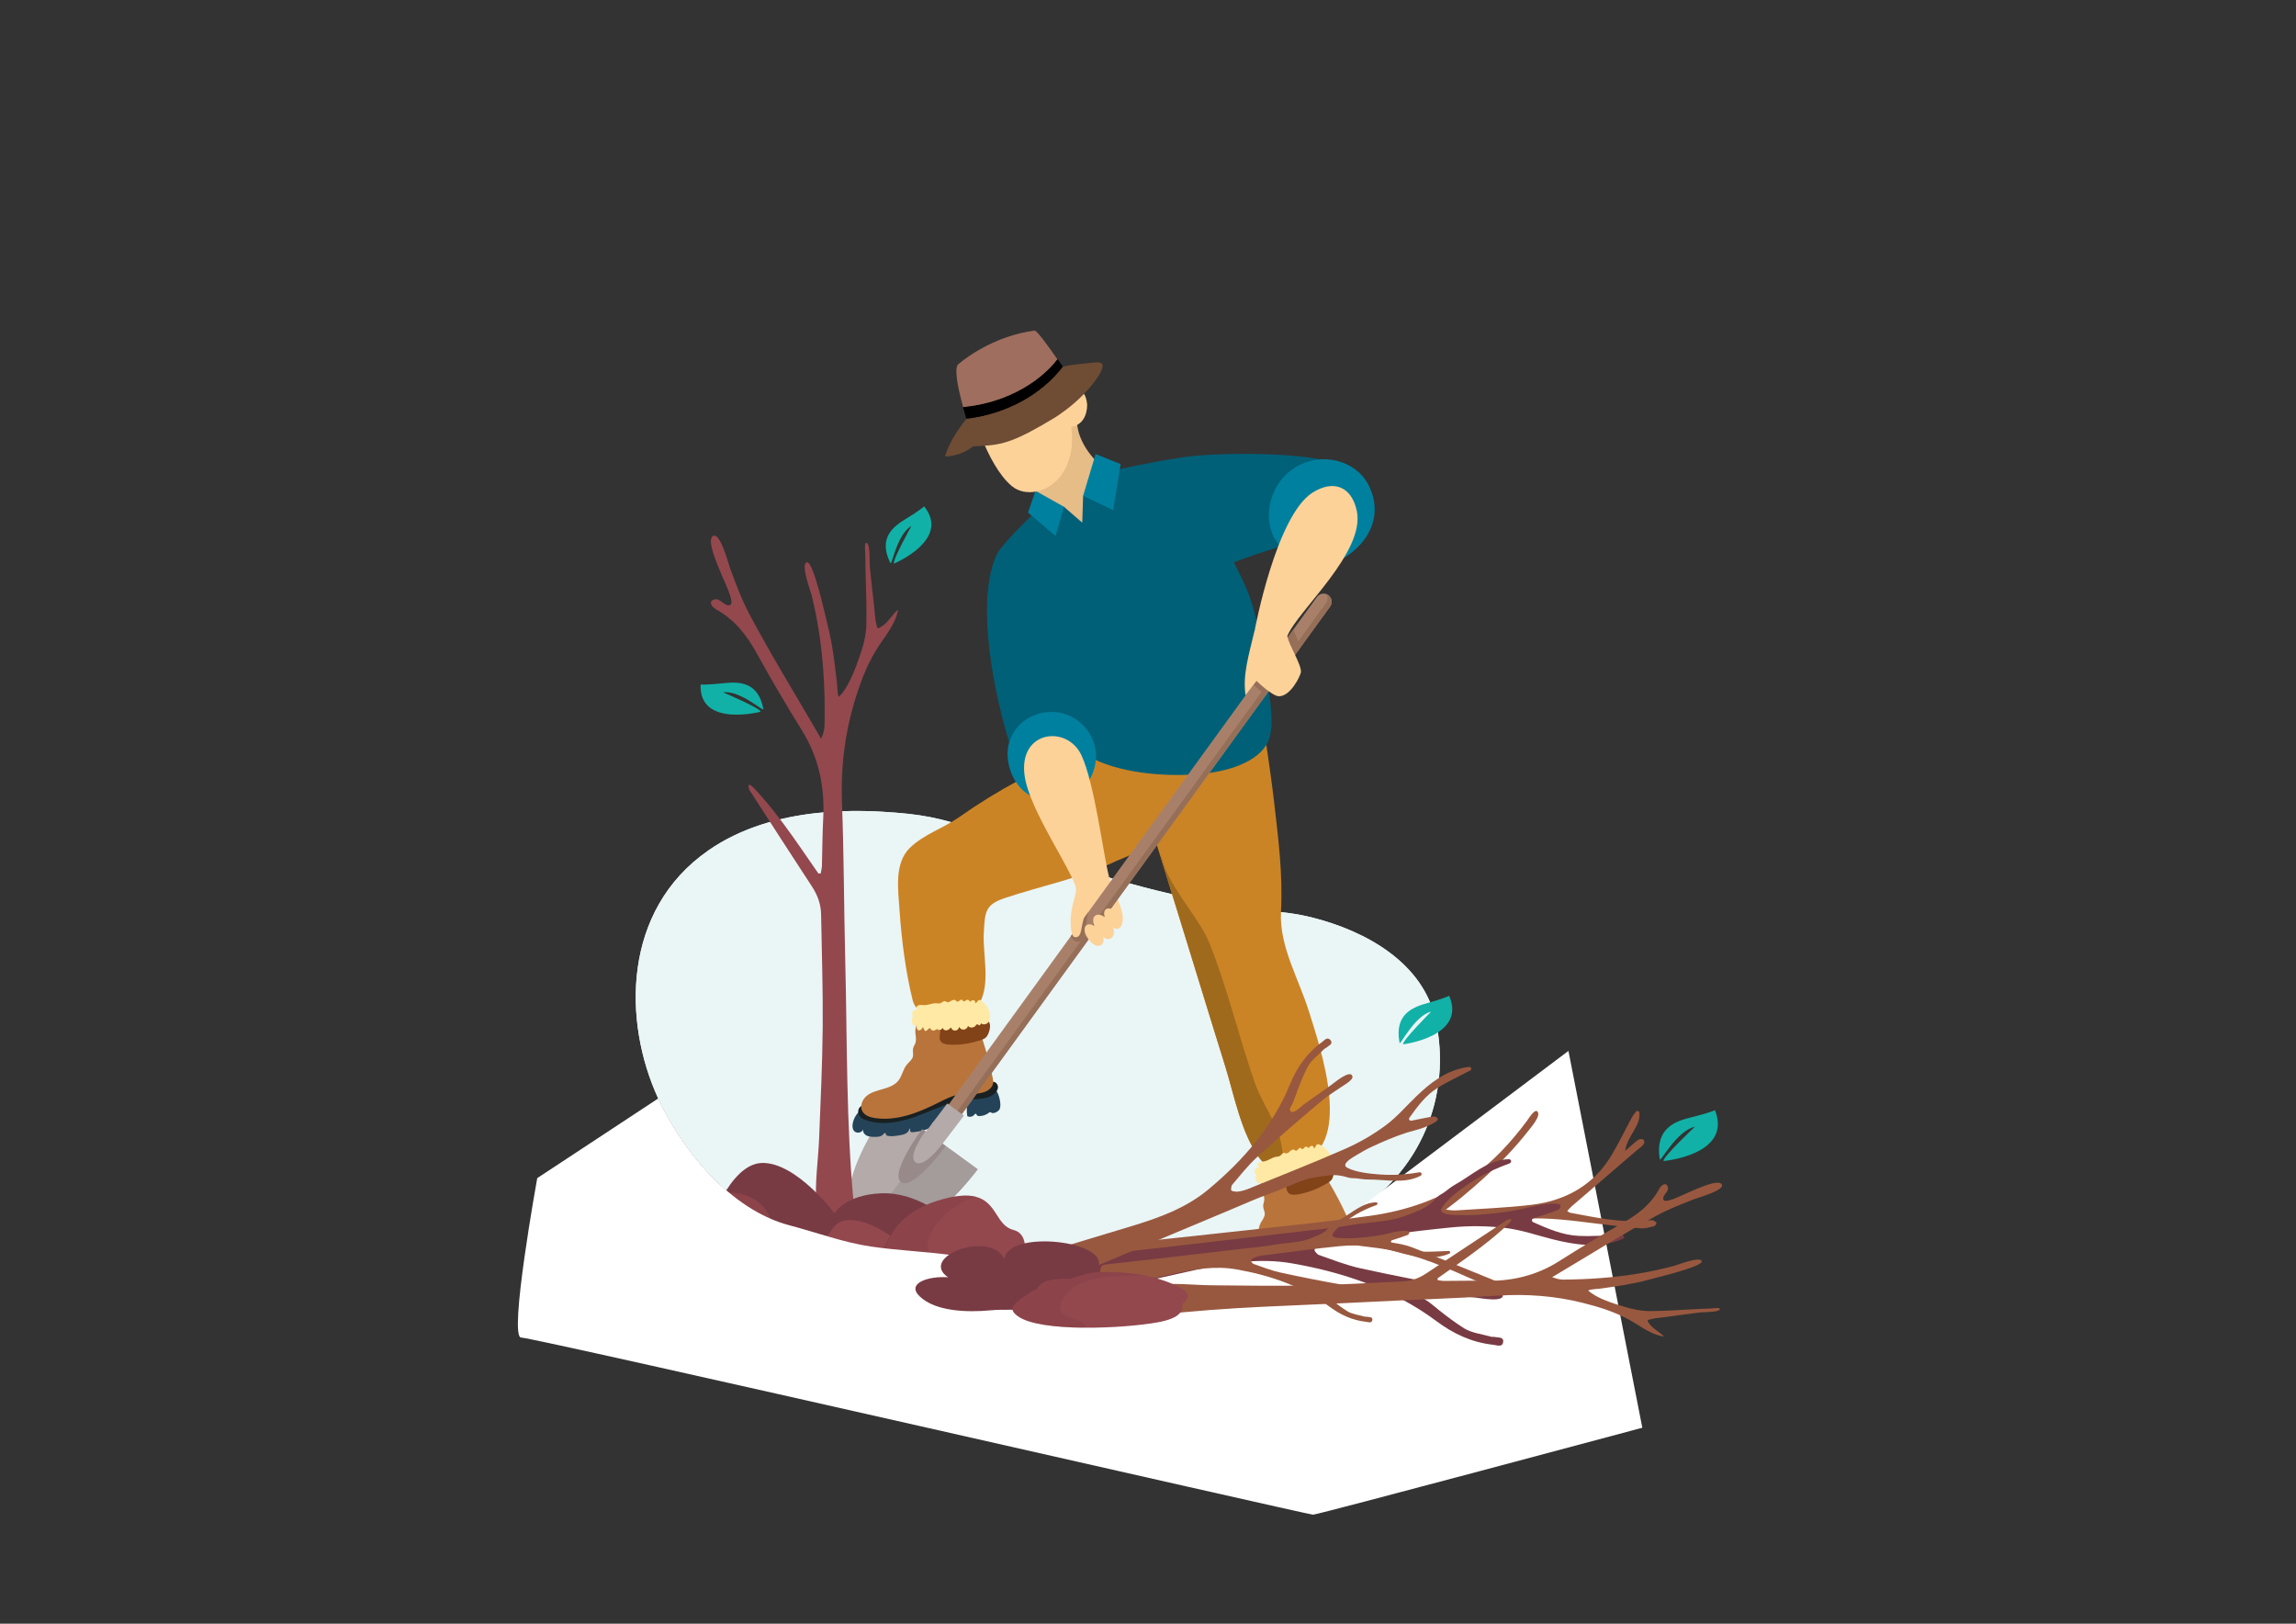 <svg xmlns="http://www.w3.org/2000/svg" id="Layer_1" viewBox="0 0 841.89 595.28"><rect x="0" y="0" width="841.89" height="595.28" fill="#333333" stroke="none"/><defs><style>.cls-1{opacity:.5;}.cls-1,.cls-2,.cls-3{fill:#783b43;}.cls-4{fill:#fff;}.cls-5{fill:#9f6e5f;}.cls-6{fill:#834318;}.cls-7{fill:#eaf5f6;}.cls-8{fill:#98583f;}.cls-9{fill:#b3aaa9;}.cls-10{fill:#966f59;}.cls-11{fill:#192021;}.cls-12{fill:#a49b9b;}.cls-13{fill:#a06a1d;}.cls-3{opacity:.25;}.cls-14{fill:#e6bc87;}.cls-15{fill:#93484e;}.cls-16{fill:#fcd299;}.cls-17{fill:#a8806a;}.cls-18{fill:#b9743b;}.cls-19{fill:#6f4c34;}.cls-20{fill:#978a89;}.cls-21{fill:#00809f;}.cls-22{fill:#244358;}.cls-23{fill:#006078;}.cls-24{fill:#cb8425;}.cls-25{fill:#ffe9a4;}.cls-26{fill:#11b1a7;}</style></defs><path class="cls-7" d="M259.63,311.85c24.83-17.29,57.84-14.76,69.06-13.9,25.22,1.93,32.18,9.28,73.62,22.43,14.6,4.63,29.53,8.08,44.52,11.18,11.5,2.38,22.74,1.92,34.14,4.77,19.96,4.99,40.87,16.67,45.45,37.62,6.07,27.78-5.71,56.18-30.53,70.89-11.77,6.97-27.54,11.28-41.12,13.51-19.71,3.23-39.98,4.02-60.03,3.86-15.47-.12-30.69-.08-46.04-2.11-9.77-1.29-19.74-1.68-29.41-3.11-10.07-1.49-20.01-5.2-29.84-7.78-21.6-5.69-39.36-27.56-48.1-46.49-13.09-28.37-13.05-69.04,18.29-90.86Z"></path><path class="cls-7" d="M259.63,311.85c24.83-17.29,57.84-14.76,69.06-13.9,25.22,1.93,32.18,9.28,73.62,22.43,14.6,4.63,29.53,8.08,44.52,11.18,11.5,2.38,22.74,1.92,34.14,4.77,19.96,4.99,40.87,16.67,45.45,37.62,6.07,27.78-5.71,56.18-30.53,70.89-11.77,6.97-27.54,11.28-41.12,13.51-19.71,3.23-39.98,4.02-60.03,3.86-15.47-.12-30.69-.08-46.04-2.11-9.77-1.29-19.74-1.68-29.41-3.11-10.07-1.49-20.01-5.2-29.84-7.78-21.6-5.69-39.36-27.56-48.1-46.49-13.09-28.37-13.05-69.04,18.29-90.86Z"></path><path class="cls-24" d="M479.97,370.87c-3.65-11.88-10.96-23.9-10.26-36.72,.72-13.32-.93-26.32-2.49-39.8-1.53-13.19-3.9-27.83-3.9-27.83-.35-2.66-.9-5.66-1.53-8.51l-.26,.09-.12-.55-70.61,9.2,.46,6.44s-1.38,4.14-17.67,12.88c-7.61,4.08-14.9,8.58-21.96,13.55-5.66,3.99-13.04,6.31-18.08,11.3-5.72,5.65-4.2,15.49-3.71,22.78,.72,10.68,2.26,22.78,4.83,33.07,2.24,8.94,20.92,7.47,24.57,.86,3.99-7.21,1.09-17.64,1.49-25.46,.41-7.88,.48-10.5,7.67-12.91,13.91-4.67,27.44-7.16,40.72-13.51,1.87-.9,11.17-4.35,14.77-6.93,.65,2.09,10.49,33.72,16.11,52.1,3.06,10.01,6.17,20.01,9.28,30.01,3.36,10.83,5.79,24.35,12.57,33.68,3.32,4.57,8.1,3.39,13.62,1.99,21.59-5.45,8.71-42.12,4.52-55.73Z"></path><path class="cls-13" d="M460.17,397.11c-5.88-16.88-9.93-34.23-16.46-50.79-4.42-11.22-16.94-22.57-18.13-34.35l.36,3.48c3.32,10.7,9.85,31.76,14.04,45.46,3.06,10.01,6.17,20.01,9.28,30.01,3.36,10.83,5.79,24.35,12.57,33.68,2.07,2.85,4.71,3.46,7.75,3.18,1.2-1.82,.97-4.61,.2-8.57-1.47-7.56-7.01-14.65-9.61-22.11Z"></path><g><path class="cls-22" d="M496.53,458.94s0,0,.01,0c1.18-.16,1.98-.91,2.45-1.88,.05-.3,.06-.61,.05-.92-.07-1.59-1.37-4.18-2.46-5.32-.5-.52-.5,.06-1.23,0-.84-.06-1.6,.44-2.34,.85-1.28,.72-2.66,1.23-4.06,1.69-5.01,1.63-10.32,2.52-14.92,5.09-5.09,2.84-9.18,7.67-14.84,9.08-2.12,.53-4.33,.54-6.52,.54l-3.35,.46c-1.18,1.47-1.81,3.37-1.74,5.25,.03,.99,.31,2.07,1.13,2.64,1.11,.78,2.93,0,3.13-1.35-.08,.89,.69,1.68,1.54,1.93,.85,.25,1.77,.1,2.65-.05,1.29-.22,2.75-.57,3.35-1.73,.09-.18,.17-.39,.34-.5,.36-.24,.9,.29,.67,.65,1.65,.21,3.28-.43,4.83-1.06,.74-.3,1.5-.61,2.11-1.13,.61-.52,1.06-1.3,.98-2.1,.4-.09,.29,.66,.55,.98,.2,.25,.58,.18,.88,.08,1.48-.48,2.92-1.1,4.29-1.85,.82-.45,1.68-1.04,1.88-1.96,.13-.61,.13-1.49,.67-1.63,.16,.05,.33,.1,.47,.19,.09,.31,.13,.64,.36,.86,.31,.29,.8,.24,1.21,.15,1.67-.38,3.28-1.14,4.5-2.33,.09-.09,.18-.19,.22-.31,.07-.22-.04-.45-.15-.65-.39-.69-.85-1.37-.95-2.16-.03-.27-.02-.55-.02-.83,.15-.34,.32-.66,.53-.96,.96-1.35,2.76-2.04,4.38-1.68,.16,1.03,.44,2.05,.83,3.02,.9,.26,1.96-.2,2.37-1.05,.11-.22,.23-.5,.48-.5,.26,0,.38,.31,.58,.47,.24,.19,.59,.15,.89,.08,1.2-.28,2.31-.96,3.11-1.91,.11-.13,.23-.28,.4-.34,.25-.09,.5,.05,.75,.15Z"></path><path class="cls-11" d="M449.94,470.97c.79,.45,1.71,.6,2.61,.68,4.79,.4,9.57-1.18,13.81-3.45,4.24-2.28,8.07-5.24,12.08-7.91,2.35-1.56,4.8-3.04,7.48-3.94,3.42-1.15,7.44-1.51,9.76-4.28,.66-.79,1.15-1.83,.95-2.84-.2-1.01-1.3-1.86-2.26-1.51-.45,.16-.78,.53-1.11,.88-1.59,1.65-3.52,2.98-5.64,3.85-2.65,1.09-5.52,1.48-8.26,2.33-3.06,.95-5.94,2.48-8.44,4.5-2.72,2.2-5.06,4.99-8.25,6.41-3.43,1.53-7.04,1.09-10.65,.74-1.13-.11-2.49-.2-3.17,.89-.83,1.32-.17,2.92,1.1,3.64Z"></path><path class="cls-18" d="M462.48,435.16c.19,1.69,1.3,3.27,1.08,4.96-.09,.67-.39,1.32-.39,2-.01,1,.6,1.93,.59,2.93-.01,1.26-.98,2.27-1.54,3.39-1,1.98-.77,4.4-1.74,6.39-.95,1.95-2.88,3.19-4.78,4.23-1.9,1.03-3.92,2.01-5.28,3.7-1.36,1.69-1.82,4.34-.38,5.96,1.19,1.34,3.19,1.53,4.97,1.41,8.04-.53,15.13-5.35,21.37-10.45,2.28-1.86,4.57-3.82,7.31-4.87,3.01-1.15,6.52-1.18,9.06-3.17,1.08-.84,1.94-2.12,1.84-3.49-.05-.68-.33-1.32-.61-1.94-2.02-4.46-4.29-8.81-6.8-13.02,1.14-1.04,1.74-2.65,1.55-4.19-.19-1.54-1.17-2.95-2.53-3.68-.48-.26-1.02-.43-1.57-.38-1.16,.11-1.96,1.17-2.82,1.96-3.88,3.57-10.41,2.25-14.66,5.37-.32,.23-.64,.5-1.02,.59-.38,.1-.86-.04-1.01-.41-.08-.19-.05-.41,0-.61,.11-.5,.83-1.44,.06-1.49-.47-.03-1.31,.92-1.58,1.24-.82,.98-1.27,2.28-1.12,3.56Z"></path><path class="cls-6" d="M470.6,432.44c.72,.45,.94,1.42,1.02,2.28,.08,.86,.12,1.8,.66,2.47,.75,.92,2.1,.91,3.24,.75,4-.58,7.79-2.15,11.26-4.22,.55-.33,1.1-.68,1.49-1.2,.48-.65,.65-1.48,.74-2.3,.15-1.33,.06-2.89-.95-3.76-.77-.66-1.85-.72-2.83-.66-1.43,.09-2.84,.4-4.23,.76-2.77,.73-5.56,1.78-7.54,3.88-.05,.05-.1,.12-.09,.19s.12,.12,.15,.06l-2.91,1.75Z"></path><path class="cls-25" d="M461.21,426.75c-.24,.43,.03,1.12,.52,1.09-.61,.23-1.28,.5-1.6,1.07-.33,.57-.04,1.51,.61,1.53-.51,.9-.42,2.12,.23,2.94,.24,.31,.59,.57,.98,.58,.39,.02,.8-.3,.78-.69-.1,.46-.04,.94,.17,1.36,.11,.23,.28,.45,.52,.55,.36,.15,.78-.03,1.04-.32,.26-.29,.38-.67,.5-1.05,.52,.16,.62,1,1.15,1.08,.72,.11,.84-1.24,1.55-1.38,.31,.62,1.19,.84,1.76,.45,.33-.23,.6-.66,1.01-.63,.16,0,.31,.09,.47,.12,.6,.11,1.05-.53,1.32-1.08,.13,.63,.98,.87,1.56,.61,.58-.26,.96-.83,1.3-1.37,.32,.64,1.12,.99,1.8,.79,.68-.2,1.16-.93,1.07-1.64,.44,.57,1.25,.82,1.93,.59s1.17-.92,1.17-1.64c.85,.68,2.3,.3,2.71-.71,.09-.22,.16-.48,.37-.58,.35-.16,.77,.28,1.11,.12,.1-.27,.2-.53,.29-.8,.94,.51,2.18-.15,2.59-1.13,.41-.98,.18-2.13-.27-3.1-.77-1.68-2.16-3.07-3.83-3.82-.37-.17-.84-.3-1.17-.06-.5,.37-.54,1.45-1.14,1.31,.2-.44-.36-.93-.83-.85-.48,.08-.81,.5-1.06,.92-.13-.54-.86-.81-1.31-.49-.4,.29-.73,.96-1.16,.72-.16-.09-.23-.27-.39-.37-.64-.41-1.1,1.16-1.84,.99-.2-.04-.34-.21-.52-.31-.53-.28-1.15,.13-1.58,.53-.43,.41-.95,.88-1.54,.75-.19-.04-.36-.15-.55-.17-.63-.07-.99,.7-1.51,1.06-.47,.32-1.09,.3-1.65,.41-1.35,.27-2.47,1.19-3.79,1.56-.84,.23-2.28,.17-2.76,1.04Z"></path></g><path class="cls-9" d="M326.22,405.16l32.28,23.51s-25.75,34.87-42.08,22.97c-16.33-11.9,9.8-46.48,9.8-46.48Z"></path><g><path class="cls-22" d="M363.7,408.05s0,0,.01,0c1.19,.1,2.13-.46,2.8-1.3,.11-.28,.19-.58,.24-.88,.28-1.56-.43-4.38-1.25-5.73-.38-.62-.5-.05-1.2-.26-.81-.24-1.66,.07-2.47,.31-1.41,.42-2.87,.62-4.33,.76-5.24,.5-10.62,.2-15.67,1.71-5.59,1.66-10.63,5.48-16.46,5.62-2.18,.05-4.34-.42-6.48-.89l-3.37-.28c-1.47,1.18-2.49,2.89-2.84,4.74-.18,.98-.14,2.09,.52,2.82,.92,1,2.86,.64,3.35-.63-.27,.85,.31,1.79,1.09,2.22,.78,.43,1.71,.49,2.6,.53,1.3,.06,2.81,.05,3.65-.95,.13-.16,.25-.34,.44-.41,.4-.16,.82,.48,.51,.78,1.57,.57,3.3,.3,4.94,.02,.79-.13,1.6-.27,2.31-.65,.71-.38,1.32-1.04,1.41-1.84,.41,0,.14,.7,.32,1.08,.14,.28,.53,.3,.84,.27,1.55-.14,3.09-.43,4.59-.86,.9-.26,1.87-.65,2.26-1.5,.26-.56,.45-1.43,1.01-1.44,.15,.08,.3,.17,.42,.29,.02,.32,0,.65,.16,.91,.23,.35,.73,.41,1.15,.41,1.71,0,3.44-.39,4.9-1.29,.11-.07,.22-.14,.29-.25,.12-.2,.06-.45,0-.67-.23-.76-.53-1.52-.45-2.31,.03-.28,.1-.54,.16-.81,.21-.3,.45-.57,.73-.82,1.23-1.11,3.14-1.39,4.64-.68-.07,1.05-.01,2.1,.16,3.13,.82,.45,1.96,.23,2.54-.5,.15-.19,.34-.44,.57-.38,.25,.06,.3,.38,.46,.58,.19,.24,.54,.28,.85,.27,1.24-.01,2.46-.43,3.45-1.18,.14-.11,.29-.22,.46-.24,.26-.03,.48,.16,.7,.31Z"></path><path class="cls-11" d="M315.63,409.61c.67,.61,1.53,.96,2.4,1.23,4.59,1.44,9.59,.94,14.23-.35,4.63-1.29,9.01-3.35,13.51-5.08,2.64-1.01,5.35-1.92,8.16-2.21,3.59-.37,7.59,.15,10.46-2.04,.82-.63,1.52-1.53,1.54-2.56,.03-1.03-.86-2.1-1.88-1.97-.47,.06-.88,.35-1.27,.61-1.91,1.27-4.09,2.14-6.34,2.53-2.82,.49-5.71,.24-8.56,.47-3.2,.26-6.34,1.13-9.22,2.55-3.13,1.55-6.02,3.77-9.45,4.45-3.68,.74-7.1-.48-10.55-1.6-1.08-.35-2.38-.74-3.29,.18-1.1,1.11-.8,2.81,.28,3.79Z"></path><path class="cls-18" d="M335.65,377.4c-.18,1.7,.56,3.47-.02,5.08-.23,.64-.66,1.2-.82,1.86-.23,.97,.17,2.01-.06,2.99-.28,1.23-1.45,2-2.24,2.97-1.4,1.71-1.71,4.13-3.09,5.86-1.35,1.69-3.51,2.49-5.59,3.08-2.08,.59-4.26,1.11-5.95,2.45s-2.72,3.84-1.67,5.73c.87,1.56,2.78,2.19,4.54,2.46,7.96,1.24,15.92-1.91,23.13-5.53,2.63-1.32,5.29-2.73,8.2-3.15,3.19-.46,6.62,.27,9.53-1.11,1.23-.59,2.35-1.65,2.55-3,.1-.67-.04-1.36-.17-2.02-1-4.8-2.27-9.54-3.8-14.19,1.34-.77,2.27-2.21,2.42-3.75s-.5-3.14-1.67-4.14c-.41-.36-.91-.65-1.45-.71-1.16-.15-2.17,.71-3.18,1.3-4.56,2.64-10.65-.08-15.47,2.04-.36,.16-.73,.35-1.12,.36-.4,.01-.83-.23-.89-.62-.03-.21,.04-.41,.13-.6,.21-.46,1.12-1.23,.38-1.44-.46-.13-1.48,.61-1.81,.87-1.01,.78-1.73,1.95-1.87,3.23Z"></path><path class="cls-6" d="M344.17,376.52c.61,.6,.61,1.59,.5,2.45-.11,.86-.28,1.78,.11,2.55,.53,1.06,1.85,1.35,3,1.44,4.03,.31,8.07-.39,11.91-1.66,.61-.2,1.23-.43,1.71-.85,.61-.53,.95-1.31,1.22-2.08,.44-1.27,.69-2.8-.11-3.88-.61-.81-1.64-1.11-2.62-1.26-1.42-.22-2.86-.24-4.29-.18-2.86,.11-5.82,.53-8.2,2.14-.06,.04-.12,.09-.13,.16s.09,.15,.13,.09l-3.22,1.07Z"></path><path class="cls-25" d="M336.24,368.91c-.32,.37-.21,1.1,.27,1.17-.65,.09-1.35,.21-1.8,.7-.44,.49-.37,1.46,.26,1.63-.7,.77-.87,1.98-.41,2.91,.17,.35,.45,.68,.83,.78,.38,.1,.85-.11,.91-.5-.19,.42-.24,.91-.13,1.37,.06,.25,.18,.5,.39,.65,.32,.22,.77,.14,1.09-.09,.31-.23,.52-.58,.71-.91,.47,.27,.39,1.12,.89,1.31,.68,.26,1.09-1.03,1.82-1.01,.17,.67,.98,1.09,1.61,.83,.38-.15,.73-.51,1.12-.4,.16,.04,.28,.16,.43,.22,.56,.24,1.14-.29,1.52-.77,0,.64,.76,1.06,1.39,.94,.63-.12,1.11-.6,1.56-1.06,.17,.69,.88,1.21,1.58,1.16,.71-.05,1.33-.66,1.41-1.37,.3,.65,1.04,1.07,1.75,1,.71-.08,1.34-.64,1.5-1.35,.68,.85,2.18,.79,2.8-.1,.14-.19,.26-.44,.49-.48,.38-.07,.69,.44,1.06,.36,.15-.24,.31-.48,.46-.72,.8,.7,2.16,.33,2.77-.54,.62-.87,.64-2.04,.42-3.09-.38-1.81-1.44-3.46-2.91-4.57-.33-.25-.75-.48-1.13-.31-.57,.25-.84,1.29-1.4,1.03,.29-.39-.15-.99-.63-1.01-.48-.02-.9,.31-1.24,.67-.01-.55-.67-.98-1.17-.76-.45,.19-.92,.77-1.29,.45-.13-.12-.17-.32-.3-.44-.54-.54-1.33,.89-2.02,.57-.18-.09-.29-.28-.44-.41-.46-.39-1.15-.13-1.66,.18s-1.12,.65-1.66,.4c-.17-.08-.32-.22-.5-.29-.6-.21-1.11,.47-1.7,.71-.53,.21-1.13,.06-1.7,.04-1.37-.03-2.67,.63-4.04,.69-.87,.04-2.27-.33-2.92,.41Z"></path></g><path class="cls-16" d="M396.59,321.55c-3.88,11.14-3.01,10.33,1.2,19.17l13.45-1.7c2.29-3.79-4.03-14.3-4.6-17.67l-10.04,.2Z"></path><path class="cls-12" d="M342.25,416.84l-25.95,34.71s.08,.07,.12,.1c16.33,11.9,42.08-22.97,42.08-22.97l-16.25-11.84Z"></path><path class="cls-14" d="M381.84,184.62c.9-1.59-1.79-3.44-4.2-7.41-2.79-4.6,12.61-20.11,12.61-20.11l4.69-2.28c.17,7.08,6.59,15.8,13.15,18.46,2.76,.89,8.17-.19,8.17-.19,0,0-3.89,13.59-18.51,19.63-12.27,5.07-19.72-2.74-19.72-2.74,0,0,2.16-2.38,3.82-5.36Z"></path><path class="cls-23" d="M390.11,185.78l6.73,5.83,.31-9.81,13.46-9.81s11.93-2.7,21.73-4.08c1.36-.19,7.57,12.47,8.14,13.61,1.76,3.55,2.19,7.17,3.98,10.7,1.98,3.91,4.84,7.33,6.72,11.31,2.8,5.94,6.09,11.7,7.97,18.08,2.66,9.01,4.48,18.26,5.51,27.6,.73,6.66,3.36,17.83-.29,23.83-4.72,7.75-17.38,10.29-25.8,10.86-12.57,.84-28.67-.53-39.78-6.76-12.01-6.73-10.94-30.69-14.79-42.58-3.98-12.27-19.58-27.45-18.67-30.82,.92-3.37,14.38-16.1,14.38-16.1l10.4-1.84Z"></path><polygon class="cls-21" points="379.7 179.95 390.11 185.78 387.05 196.51 376.95 187.93 379.7 179.95"></polygon><path class="cls-16" d="M391.29,146.16c-3.88,1.3-6.89-3.26-7.39-7.13,0,0-5.74-.84-8.91-5.49-4.94,3.53-9.35,1.34-9.35,1.34l-3.97-1.8c-11.88,2.35-6.37,15.88-1.93,26.99,2.77,6.93,6.59,14.23,11.26,18.13,4.91,4.11,13.52,2.42,18.15-3.96,2.82-3.89,4.76-9.91,3.64-17.75,4.11-.61,5.87-4.29,5.85-8.2-.8-8.12-6.61-5.38-7.35-2.13Z"></path><path class="cls-23" d="M432.33,167.9c9.49-2.07,54.85-3.05,61.04,4.31l-19.66,26.99s-14.76,3.91-27.31,9.43c-10.86,4.78-14.08-40.73-14.08-40.73Z"></path><path class="cls-21" d="M501.55,177.32c6.05,11.22,.51,21.86-9.32,27.55-9.83,5.69-20.2,.61-24.79-7.36-4.59-7.97-1.87-20.75,7.97-26.44,9.83-5.69,21.77-1.84,26.14,6.25Z"></path><path class="cls-16" d="M481.22,180.64c7.78-4.98,14.41-2.21,16.29,6.67,3.21,15.18-21.8,36.65-25.47,45.85l-11.93-2.3s7.8-41.71,21.11-50.22Z"></path><path class="cls-23" d="M365.32,203.72c-6.2,13.57-3.67,40.95,5.28,70.39l26.16-3.45s.27-22.63-2.52-38.19c-4.59-25.53-28.92-28.75-28.92-28.75Z"></path><path class="cls-21" d="M369.45,276.13c.08-8.13,6.98-15.22,16.3-15.13,9.32,.09,16.2,8.12,16.13,16.24-.08,8.13-5.82,16.67-17.88,16.19-9.31-.37-14.62-9.18-14.55-17.31Z"></path><path class="cls-16" d="M396.53,276.87c-5.28-11.27-23.25-9.07-20.81,7.67,1.84,12.58,17.07,33.9,18.9,41.26l12-4.46c-2.29-9.39-5.28-34.18-10.1-44.47Z"></path><path class="cls-17" d="M350.07,412.07l-4.84-3.5,137.67-189.71c.97-1.33,2.83-1.63,4.16-.67h0c1.34,.97,1.64,2.84,.67,4.18l-137.66,189.69Z"></path><path class="cls-10" d="M399.07,334.37l-6.48,8.93c.4,.76,1.62,2.45,3.37,1.84,2.27-.79,2.01-6.69,3.11-10.76Z"></path><path class="cls-10" d="M464.2,254.79l12.81-17.65c-.86-1.84-2-4.35-2.79-6.33l-14.64,20.17c.69,.68,2.87,2.76,4.62,3.8Z"></path><path class="cls-10" d="M487.06,218.19c-.23-.17-.48-.28-.74-.38,.62,1,.61,2.32-.12,3.33l-137.66,189.69-3.25-2.35-.06,.08,4.84,3.5,137.66-189.69c.97-1.34,.67-3.22-.67-4.18Z"></path><path class="cls-16" d="M460.1,230.87c-2.29,9.66-4.48,16.56-3.39,24.04l4.02-5.29s5.78,5.64,8.24,5.64c4.28,0,7.79-7.38,8.03-8.74,.46-2.53-4.59-10.35-4.97-13.34l-4.59-2.99-7.34,.69Z"></path><polygon class="cls-9" points="345.26 419.78 339.15 415.35 347.34 404.56 353.46 408.99 345.26 419.78"></polygon><polygon class="cls-21" points="397.15 181.79 408.16 187.01 410.91 170.14 401.74 166.46 397.15 181.79"></polygon><g><path class="cls-16" d="M398.42,339.16c2.58-1.76,8.26,4.63,5.52,7.13-2.75,2.5-8.26-5.26-5.52-7.13Z"></path><path class="cls-16" d="M401.65,335.66c2.81-1.96,9.01,5.31,6.03,8.09-2.98,2.78-9.01-6.01-6.03-8.09Z"></path><path class="cls-16" d="M405.55,333.33c2.41-1.68,7.68,4.36,5.12,6.74-2.56,2.38-7.68-4.96-5.12-6.74Z"></path></g><path class="cls-16" d="M394.47,325.18c.46,1.69-.85,4.74-1.49,8.28-.8,4.43-.46,9.96,1.15,10.12,3.33,.35,1.61-5.41,4.66-9.86l-2.25-8.78-2.07,.23Z"></path><path class="cls-20" d="M338.14,413.92l8.61,6.27s-11.98,16.36-16.34,13.18c-4.36-3.17,7.73-19.45,7.73-19.45Z"></path><path class="cls-9" d="M339.31,414.77c2.56,1.05,4.73,2.5,6.27,4.57,0,0-6.7,9.12-9.87,6.8-3.17-2.31,3.6-11.37,3.6-11.37Z"></path><path class="cls-15" d="M300.13,320.29c-4.35-6.23-8.56-12.55-13.1-18.63-2.3-3.08-4.68-6.09-7.2-8.98-1.21-1.39-2.42-2.85-3.76-4.11-.78-.73-1.84-1.65-1.54,.3,.11,.75,.92,1.76,1.32,2.37,7.26,11.25,14.5,22.52,21.85,33.72,2.07,3.16,3.32,6.5,3.38,10.31,.23,13.68,.71,27.36,.59,41.03-.12,13.67-.77,27.34-1.31,41-.31,8.01-1.68,16.42-.98,24.4,.49,5.53,2.98,8.45,8.56,6.95,5.29-1.42,5.62-1.76,5.07-7.66-2.77-29.6-2.34-59.29-3.08-88.95-.48-19.28-.46-38.57-1.2-57.83-.46-12.11,.88-24.27,4.26-35.84,2.04-6.97,4.51-13.92,8.28-20.06,2.94-4.79,6.94-9.02,8.08-14.85-2.17,1.73-3.7,4.8-6.05,6.2-1.8,1.07-1.51,.92-2.03-1.17-.44-1.8-.47-3.83-.69-5.67-.59-5.04-1.12-10.09-1.64-15.13-.14-1.37,.24-8.01-1.11-8.65-1.05-.49-.55,3.2-.54,3.69,.05,2.72,.05,5.46,.13,8.2,.19,6.01,.39,12.03,.26,18.04-.08,3.78-1.07,7.67-2.32,11.24-1.69,4.83-4.12,11.78-7.81,15.3-.63-1.83-.48-3.91-.72-5.86-.82-6.78-1.6-13.7-3.32-20.31-.7-2.7-5.2-23.78-7.67-23.18-2.35,.57,1.42,10.66,1.79,12.15,1.3,5.21,2.3,10.49,3.04,15.81,1.46,10.52,1.9,21.18,1.67,31.79-.03,1.47-.38,2.93-1.28,4.94-.27-.5-.54-1.01-.83-1.5-8.51-14.67-17.43-29.11-25.39-44.11-2.86-5.39-5.01-11.15-7.13-16.9-.66-1.78-3.61-13.36-6.25-11.84-2.68,1.55,2.28,11.86,2.98,13.86,.55,1.57,5.16,10.49,3.35,11.38-1.85,.9-3.61-2.29-5.38-2.04-3.13,.43-1.39,2.86,.22,3.74,6.55,3.59,11.04,9.18,14.72,15.83,5.32,9.59,10.82,19.07,16.61,28.34,6.23,9.98,8.53,20.79,7.89,32.51-.31,5.78-.3,11.58-.47,17.36-.03,.91-.29,1.81-.44,2.72-.27,.02-.55,.04-.82,.06Z"></path><g><path class="cls-2" d="M384.54,460.64s3.26,8.41-20.85,11.35c-24.11,2.94-56.51,5.83-83.17,3.61-30.2-2.51-69.98-5.15-66.93-14.96,4.17,1.76,6.91,2.1,6.91,2.1l54.75,4.59,5.27-1.31,36.08-6.94,67.94,1.56Z"></path><path class="cls-2" d="M347.83,447.27s-10.96-10.26-24.5-9.79c-13.54,.47-17.32,7.34-17.32,7.34,0,0-13.77-18.47-26.33-18.47-12.56,0-20.31,25.1-20.31,25.1,0,0,6.02,11.2,7.23,11.64,1.2,.44,64.55,.96,64.55,.96l16.7-16.78Z"></path><path class="cls-2" d="M213.58,460.64c0,3.99,28.23,11.35,75.06,11.35s95.9-2.31,95.9-11.35c0-3.99-39.39-3.87-86.17-1.14-48.34,2.82-84.78-2.85-84.78,1.14Z"></path><path class="cls-2" d="M218.21,461.1c.97,.24,2.44,.85,4.39,1.58,4.81,1.79,12.49,4.31,22.47,3.82,6.04-.3,10.67-.12,15.02,.24,6.54,.53,12.44,1.47,21.54,1.83,4.5,.18,9.79,.21,16.32-.02,.14,0,.28,0,.42-.01,8.57,0,16.99-.51,25.01-1.21,1.45-.13,2.9-.26,4.32-.4,.44-.04,.89-.09,1.33-.13,9.88-.97,19.03-2.1,26.96-2.73,9.44-.75,15.48-1.56,19.34-2.28,0,0,0,0,.01,0,1.98-.37,3.39-.72,4.38-1.02-.99-.21-2.39-.43-4.35-.64-.45-.05-.92-.09-1.43-.13-4.7-.4-11.18-.61-19.24-.61-8.76,0-19.15,.24-30.74,.7-.27,.01-.53,.02-.8,.03-7.76,.31-16.04,.73-24.72,1.23-5.02,.29-10.08,.51-15.25,.64-4.62,.12-9.33,.18-14.2,.18h0c-2.94,0-5.79-.02-8.55-.06-9.22-.13-17.41-.44-24.3-.69-5.24-.2-9.84-.37-13.4-.4-.38,0-.74,0-1.09,0-1.4,0-2.52,.03-3.42,.08Z"></path><path class="cls-15" d="M323.38,467.33c12.04-1.05,23.18-2.51,32.61-3.25,1.25-.1,2.45-.2,3.59-.3,.03,0,.06,0,.09,0,.06,0,.11,0,.16-.01,.15-.01,.23-.02,.25-.02h0c7.15-.65,11.99-1.33,15.25-1.94,0,0,0,0,.01,0,0,0,0,0,0,0,0,0,2.62-9.25-3.7-10.87-6.43-1.65-6.01-10.16-13.8-12.18-3.12-.81-7.55-.59-14.27,1.52-13.6,4.28-18.18,13.14-19.62,19.85-.66,3.09-.66,5.72-.57,7.23Z"></path><path class="cls-15" d="M222.6,462.68c4.81,1.79,12.49,4.31,22.47,3.82,6.04-.3,10.67-.12,15.02,.24,6.54,.53,12.44,1.47,21.54,1.83,.46-1.51,1.08-3.84,1.55-6.57,1.28-7.55,1.31-18.11-7.04-22.51-13.39-7.06-19.2,5.22-19.2,5.22,0,0-30.62-26.51-34.21,16.32-.04,.54-.09,1.09-.12,1.65Z"></path><path class="cls-3" d="M222.59,462.68c4.81,1.79,12.49,4.31,22.47,3.82,.26-.01,.52-.02,.77-.04,0,0,.01,0,.02,0,.57-.02,1.13-.04,1.67-.06,0,0,.02,0,.03,0,3.54-.1,6.6-.04,9.44,.12,1.06,.06,2.09,.13,3.1,.22,1.01,.08,2.01,.18,3.01,.27,5.44,.54,10.84,1.26,18.53,1.56,.46-1.51,1.08-3.84,1.55-6.57,1.28-7.55,1.31-18.11-7.04-22.51-13.39-7.06-19.2,5.22-19.2,5.22,0,0-8.81-7.63-17.54-8.09-7.54-.4-15.01,4.55-16.68,24.41-.04,.54-.09,1.09-.12,1.65Z"></path><path class="cls-3" d="M323.38,467.33c1.45-.13,2.9-.26,4.32-.4,.44-.04,.89-.09,1.33-.13,9.88-.97,19.03-2.1,26.96-2.73,1.23-.1,2.4-.2,3.52-.3-3.52,.26-22.16,1.12-18.95-9.34,3.54-11.55,17.28-15.71,17.28-15.71-3.12-.81-7.55-.59-14.27,1.52-9.18,2.89-14.25,7.86-17.02,12.85h0c-1.33,2.41-2.13,4.81-2.6,7-.66,3.09-.66,5.72-.57,7.23Z"></path><path class="cls-15" d="M260.09,466.74c1.01,.08,2.01,.18,3.01,.27,8.69,.86,17.31,2.18,35.27,1.53,8.57,0,16.99-.51,25.01-1.21-.09-1.51-.09-4.14,.57-7.23,.47-2.18,1.27-4.59,2.6-7-4.01-2.74-17.16-10.75-22.06-1.47-4.13,7.84-25.2-6.69-36.77-1.59h0c-3.66,1.62-6.38,5.2-7.3,12.08-.19,1.4-.3,2.93-.33,4.61Z"></path><path class="cls-3" d="M258.62,461.53c-.88,1.91-1.38,3.64-1.63,4.99,1.06,.06,2.09,.13,3.1,.22,.03-1.68,.15-3.22,.33-4.61,.92-6.89,3.64-10.47,7.3-12.08-.11,0-3.2-.17-5.67,4.1-2.35,4.07-6.51,5.36-9.77,2.71-1.19-.97-2.05-2.28-2.32-3.79,0,2.97,4.27,7.95,8.65,8.48Z"></path><path class="cls-1" d="M222.59,462.68c4.81,1.79,12.49,4.31,22.47,3.82,.26-.01,.52-.02,.77-.04-8.45,.11-12.74-2.99-15.74-4.16,3.46,.38,6.57,.2,10.42-3.26-8.13,3.5-12.94-1.18-12.52-6.03,1.04-13.45,11.41-16.38,11.41-16.38-7.54-.4-15.01,4.55-16.68,24.41-.04,.54-.09,1.09-.12,1.65Z"></path><path class="cls-1" d="M297.94,468.55c.14,0,.28,0,.42-.01,8.57,0,16.99-.51,25.01-1.21-.09-1.51-.09-4.14,.57-7.23,.47-2.18,1.27-4.59,2.6-6.99-.08,.08-2.05,2.12-3.4,7.02-.04,.15-.08,.3-.12,.46-.82,3.15-2.83,5.43-5.24,5.83-6.15,1.03-15.61,1.82-19.84,2.14Z"></path></g><g><path class="cls-19" d="M346.98,166.42s-1.06,1.13,.78,.89c1.84-.24,6.32-.97,9.9-4.41-3.76,0-8.35,.62-10.68,3.52Z"></path><path class="cls-5" d="M387.79,131.82c-2.99-4.29-7.51-10.72-8.46-10.61-13.34,1.72-23.74,8.77-27.88,12.26-1.49,.96-.74,7.09,1.76,15.9,4.9-.55,24-3.54,34.58-17.56Z"></path><path d="M354.48,153.69s-.08-.03-.09-.07c-.45-1.43-.88-2.86-1.27-4.23,0-.03,0-.06,.01-.08,.02-.02,.04-.04,.07-.04,21.58-2.41,31.88-14.02,34.52-17.52,.02-.02,.05-.04,.07-.04,.03,0,.06,.02,.07,.04l.32,.46c.64,.92,1.2,1.72,1.61,2.3,.02,.03,.02,.08,0,.12-6.98,9.09-16.21,13.79-22.73,16.13-7.06,2.53-12.53,2.92-12.59,2.93h0Z"></path><path class="cls-19" d="M346.65,167.33s-.07-.06-.06-.11c0-.01,.3-1.41,1.4-3.78,1.02-2.19,2.96-5.68,6.41-9.9,.02-.02,.04-.03,.06-.03,.05,0,5.51-.39,12.55-2.92,6.49-2.33,15.68-7.01,22.64-16.06,.01-.02,.03-.03,.05-.03,3.65-1.03,7.4-1.09,11.13-1.55,2.84-.35,4.46-.03,2.86,3.27-.83,1.72-2.02,3.31-3.21,4.79-3.75,4.69-8.43,8.66-13.44,11.94-14.57,8.8-19.06,10.15-27.52,10.56-.8,.04-1.61,.08-2.42,.12-9.03,.51-10.32,3.62-10.33,3.65-.01,.04-.05,.06-.11,.06Z"></path></g><path class="cls-4" d="M495.88,444.84c-11.77,6.97-27.54,11.28-41.12,13.51-19.71,3.23-39.98,4.02-60.03,3.86-15.47-.12-30.69-.08-46.04-2.11-9.77-1.29-19.74-1.68-29.41-3.11-10.07-1.49-20.01-5.2-29.84-7.78-21.6-5.69-39.36-27.56-48.1-46.49l-44.35,29.2s-10.6,58.45-5.89,58.45,288.6,64.94,290.36,64.94,120.74-31.88,120.74-31.88l-27.09-138.15"></path><path class="cls-8" d="M562.27,407.84c-1.02,.94-2.14,2.77-2.47,3.22-5.81,7.78-12.39,14.93-20.59,20.77-10.87,7.75-23.39,12.02-36.81,13.91-13.57,1.91-27.22,3.29-40.85,4.8-16.9,1.88-33.81,3.69-50.72,5.45-3.03,.32-6.11,.19-9.16,.36-4.82,.28-4.53,5.47-2.92,8.4,1.8,3.28,6.35,1.29,9.24,.99,8.96-.92,17.87-2.25,26.8-3.43,15.84-2.1,31.68-4.23,47.52-6.31,7.11-.94,14.02,.55,20.99,1.33,12.32,1.36,23.41,5.75,34.33,10.68,3.47,1.57,7.03,2.95,10.6,4.32,1.38,.53,2.88,.89,4.21,1.46,.89,.38,2.06,1.5,2.65,.06,.82-2.01-5.36-3.69-6.57-4.18-3.42-1.4-6.84-2.8-10.26-4.19-6.84-2.79-13.69-5.56-20.59-8.23-2.34-.9-4.89-1.32-7.38-1.73-1.02-.17-4.01-.19-4.65-.98-1.34-1.65,8.17-2.73,9.09-2.87,4.92-.78,9.85-1.49,14.8-2.11,9.74-1.23,19.53-2.15,29.34-2.75,9.14-.55,18.1,.75,27.09,1.84,5.19,.63,10.39,1.24,15.6,1.66,1.57,.13,3.24-.35,4.82-.7,.44-.1,1.06-.85,.99-1.18-.09-.42-.76-.91-1.28-1.02-.73-.15-1.55-.02-2.32,.05-9.62,.94-18.81-1.16-28.06-2.86-.28-.05-.51-.3-1.05-.64,.59-.62,1.07-1.21,1.65-1.71,7.93-6.83,15.88-13.64,23.8-20.48,.81-.7,2.8-1.94,2.83-3.04,.04-1.47-1.58-1.38-2.55-.63-1.53,1.19-2.97,2.57-4.47,3.82,.66-5.5,6-9.17,5.15-14.35-.3-.13-.6-.25-.9-.38-.57,.76-1.24,1.47-1.68,2.28-2.53,4.66-4.83,9.43-7.54,13.99-6.32,10.62-16.36,16.68-29.37,18.24-9.24,1.11-18.59,1.43-27.9,2.06-.97,.07-1.95-.15-3.53-.28,2.16-1.69,3.9-2.97,5.56-4.34,6-4.95,11.78-10.14,17.06-15.72,2.67-2.83,5.21-5.75,7.59-8.79,.91-1.17,5.03-5.81,3.28-7.23-.35-.28-.84-.03-1.36,.45Z"></path><path class="cls-2" d="M553.58,426.51c-1.03,.37-2.05,.75-3.06,1.16-4.14,1.67-8.1,3.71-11.74,6.17-3.44,2.34-7.83,5.44-10.01,8.87-1.8,2.83,4.49,2.68,6.35,2.74,2.28,.06,4.61,.08,6.89-.1,5.3-.43,10.36-.93,15.55-1.98,2.27-.46,4.49-1.16,6.76-1.57,.85-.16,8.76-1.46,7.85,.62-.22,.51-.44,1.02-.83,1.17-2.74,1.06-5.57,1.91-8.37,2.83-.22,.07-.45,.14-.67,.22-.71,.25-.77,1.15-.09,1.45,5.34,2.37,10.69,4.71,16.58,5,5.19,.25,10.43-.2,15.84-.38,.94-.03,1.24,1.11,.4,1.5-.45,.21-.9,.4-1.36,.56-8.18,2.82-16.25,1.6-24.29-.41-5.8-1.45-11.51-3.47-17.42-4.17-6.43-.76-13.11-.85-19.57-.22-14.73,1.45-29.4,3.51-44.09,5.36-1.42,.18-2.86,.56-4.17,1.08-.68,.27-1.25,.78-1.84,1.26-.32,.27-.38,.71-.14,1.04,.44,.57,.86,1.17,1.45,1.38,4.96,1.73,9.88,3.7,15.02,4.84,11.77,2.6,23.64,4.89,35.53,7.03,3.44,.62,6.95,.81,10.45,1.05,1.43,.1,5.92,.07,6.38,1.54,.98,3.11-8.22,1.34-9.62,1.21-4.72-.44-9.43-.91-14.14-1.4-1.18-.12-5.79-1.55-6.26,.17-.33,1.19,1.75,1.95,2.53,2.5,1.49,1.05,2.86,2.27,4.28,3.39,2.93,2.31,5.91,4.57,9.11,6.57,2.77,1.73,6.57,2.12,9.92,3.09,.39,.11,.86-.01,1.27,.08,1.29,.29,3.4-.1,3.1,1.86-.3,2.03-2.22,1.16-3.52,1.02-8-.87-14.72-4.05-20.92-8.67-15.39-11.46-33.43-17.78-52.89-21.18-12.1-2.12-23.87-.16-35.61,2.42-11.76,2.59-23.49,5.27-35.25,7.85-3.89,.85-7.05-1.42-7.09-5.05-.02-1.91,.22-3.85,.5-5.74,.26-1.75,1.96-2.18,3.65-2.37,8.8-.98,17.59-1.94,26.39-2.95,6.19-.71,12.37-1.44,18.55-2.16,11.24-1.32,22.49-2.64,33.74-3.92,5.3-.6,10.6-1.08,15.82-2.01,5.19-.93,10.62-1.15,15.72-2.1,3.46-.64,6.71-2,9.9-3.34,2.99-1.25,4.55-2.55,6.69-4.79,.9-.94,1.98-1.34,2.99-2.11,1.27-.97,2.42-1.9,3.84-2.69,6.11-3.42,11.89-9.02,19.53-9.25,.38-.01,.73,.2,.85,.53,.15,.4-.08,.83-.52,.99Z"></path><path class="cls-8" d="M520.39,429.79c-.95,.16-1.9,.31-2.85,.43-3.91,.51-7.85,.67-11.75,.35-3.69-.29-8.46-.76-11.72-2.42-2.69-1.37,2.13-3.94,3.51-4.78,1.69-1.02,3.44-2.03,5.25-2.87,4.2-1.94,8.26-3.72,12.66-5.15,1.93-.63,3.93-1.04,5.84-1.7,.72-.25,7.29-2.64,5.63-3.82-.41-.29-.81-.58-1.17-.53-2.56,.37-5.1,.94-7.64,1.44-.2,.04-.4,.08-.61,.12-.66,.11-1.12-.54-.75-1.06,2.92-4.07,5.85-8.12,10.16-10.85,3.8-2.41,7.97-4.31,12.13-6.48,.72-.38,.41-1.37-.4-1.31-.43,.03-.86,.08-1.29,.16-7.49,1.37-13.01,5.74-18.13,10.68-3.7,3.57-7.05,7.53-11.19,10.59-4.49,3.32-9.49,6.24-14.66,8.52-11.8,5.2-23.83,9.91-35.78,14.78-1.16,.47-2.42,.8-3.66,.97-.64,.09-1.31-.05-1.98-.17-.37-.07-.62-.37-.59-.72,.06-.62,.1-1.25,.45-1.66,2.93-3.42,5.72-7.01,9.07-10.07,7.67-6.99,15.54-13.78,23.51-20.48,2.31-1.94,4.87-3.58,7.39-5.26,1.03-.69,4.43-2.58,4.09-3.89-.72-2.76-6.83,2.5-7.82,3.19-3.35,2.35-6.69,4.72-10.02,7.09-.83,.59-3.64,3.64-4.8,2.55-.8-.76,.4-2.22,.74-2.97,.63-1.43,1.09-2.93,1.64-4.39,1.13-2.99,2.31-5.98,3.79-8.85,1.28-2.49,3.96-4.41,6.03-6.57,.24-.25,.66-.36,.92-.6,.84-.77,2.61-1.37,1.47-2.73-1.18-1.4-2.22,.07-3.14,.73-5.63,4.07-9.2,9.34-11.72,15.48-6.24,15.22-16.88,27.69-29.97,38.57-8.14,6.77-17.94,10.32-28.01,13.38-10.09,3.07-20.2,6.06-30.28,9.13-3.34,1.02-4.65,4.08-2.98,6.84,.88,1.45,1.97,2.81,3.07,4.12,1.02,1.21,2.5,.81,3.87,.23,7.1-3.02,14.19-6.05,21.3-9.04,5-2.1,10.01-4.2,15.02-6.29,9.1-3.81,18.21-7.61,27.3-11.45,4.28-1.81,8.5-3.71,12.88-5.24,4.35-1.52,8.55-3.67,12.85-5.13,2.91-.99,6-1.35,9.04-1.71,2.84-.34,4.63-.02,7.3,.76,1.12,.33,2.12,.16,3.25,.32,1.41,.19,2.72,.4,4.16,.39,6.22-.03,13.21,1.72,19.08-1.36,.3-.16,.46-.46,.39-.76-.08-.36-.45-.59-.85-.52Z"></path><path class="cls-8" d="M527.12,468.66c5.18-3.68,10.45-7.27,15.49-11.11,2.56-1.95,5.06-3.96,7.45-6.07,1.15-1.02,2.36-2.04,3.4-3.16,.6-.65,1.36-1.53-.3-1.25-.63,.11-1.47,.79-1.98,1.13-9.38,6.18-18.77,12.34-28.1,18.58-2.63,1.76-5.44,2.86-8.68,3-11.62,.52-23.24,1.25-34.86,1.49-11.62,.24-23.26,.04-34.88-.06-6.82-.06-14-.96-20.76-.2-4.69,.53-7.11,2.63-5.69,7.13,1.34,4.27,1.64,4.53,6.64,3.93,25.09-2.98,50.34-3.36,75.52-4.69,16.37-.86,32.77-1.32,49.12-2.39,10.28-.67,20.65,.12,30.57,2.58,5.98,1.48,11.95,3.32,17.26,6.24,4.15,2.28,7.85,5.42,12.83,6.21-1.52-1.72-4.18-2.89-5.42-4.77-.95-1.44-.82-1.21,.94-1.68,1.52-.4,3.24-.48,4.8-.7,4.27-.6,8.54-1.16,12.82-1.71,1.16-.15,6.81,0,7.32-1.11,.39-.86-2.74-.37-3.15-.35-2.31,.11-4.64,.17-6.96,.31-5.11,.3-10.21,.61-15.33,.66-3.22,.03-6.55-.68-9.62-1.61-4.15-1.26-10.12-3.06-13.21-5.97,1.54-.56,3.31-.49,4.96-.73,5.74-.83,11.61-1.64,17.18-3.19,2.28-.64,20.08-4.81,19.5-6.81-.55-1.89-9.02,1.42-10.28,1.76-4.39,1.18-8.86,2.12-13.36,2.86-8.91,1.45-17.95,2.06-26.98,2.14-1.25,.01-2.5-.24-4.23-.92,.42-.24,.84-.46,1.26-.71,12.25-7.28,24.3-14.88,36.84-21.72,4.51-2.46,9.35-4.35,14.18-6.21,1.5-.58,11.26-3.26,9.9-5.37-1.39-2.14-10.03,2.15-11.71,2.76-1.32,.48-8.79,4.45-9.59,3-.81-1.48,1.85-2.99,1.6-4.43-.44-2.53-2.47-1.06-3.17,.27-2.88,5.41-7.52,9.2-13.08,12.36-8.01,4.56-15.93,9.26-23.66,14.2-8.32,5.31-17.45,7.44-27.43,7.21-4.92-.11-9.85,.04-14.77,.04-.78,0-1.55-.19-2.33-.29-.02-.22-.05-.45-.07-.67Z"></path><path class="cls-8" d="M504.77,441.76c-.66,.24-1.32,.48-1.97,.75-2.66,1.07-5.22,2.39-7.56,3.97-2.21,1.5-5.04,3.5-6.45,5.71-1.16,1.82,2.89,1.73,4.09,1.76,1.47,.04,2.97,.05,4.44-.07,3.41-.27,6.67-.6,10.01-1.27,1.46-.29,2.89-.75,4.35-1.01,.55-.1,5.64-.94,5.05,.4-.14,.33-.28,.66-.53,.75-1.76,.68-3.59,1.23-5.39,1.82-.14,.05-.29,.09-.43,.14-.46,.16-.5,.74-.06,.93,3.44,1.53,6.88,3.04,10.67,3.22,3.34,.16,6.72-.13,10.2-.24,.6-.02,.8,.72,.26,.97-.29,.13-.58,.26-.88,.36-5.26,1.81-10.46,1.03-15.64-.26-3.73-.93-7.41-2.23-11.22-2.68-4.14-.49-8.44-.55-12.6-.14-9.48,.93-18.93,2.26-28.38,3.45-.92,.12-1.84,.36-2.69,.7-.44,.18-.81,.5-1.18,.81-.21,.17-.25,.46-.09,.67,.28,.37,.55,.76,.93,.89,3.19,1.11,6.36,2.38,9.67,3.11,7.58,1.67,15.22,3.15,22.87,4.52,2.22,.4,4.48,.52,6.73,.68,.92,.07,3.81,.05,4.11,.99,.63,2-5.29,.86-6.19,.78-3.04-.28-6.07-.59-9.11-.9-.76-.08-3.73-1-4.03,.11-.21,.77,1.12,1.25,1.63,1.61,.96,.68,1.84,1.46,2.76,2.18,1.89,1.48,3.81,2.94,5.87,4.23,1.79,1.11,4.23,1.37,6.38,1.99,.25,.07,.56,0,.82,.05,.83,.19,2.19-.07,2,1.2-.2,1.31-1.43,.75-2.27,.66-5.15-.56-9.48-2.61-13.47-5.58-9.91-7.38-21.52-11.45-34.05-13.64-7.79-1.36-15.37-.11-22.93,1.56-7.57,1.67-15.12,3.39-22.7,5.06-2.51,.55-4.54-.92-4.56-3.25-.01-1.23,.14-2.48,.32-3.7,.17-1.12,1.26-1.41,2.35-1.53,5.66-.63,11.33-1.25,16.99-1.9,3.98-.46,7.96-.92,11.95-1.39,7.24-.85,14.48-1.7,21.72-2.52,3.41-.39,6.82-.69,10.19-1.29,3.34-.6,6.84-.74,10.12-1.35,2.23-.42,4.32-1.29,6.38-2.15,1.93-.8,2.93-1.64,4.31-3.09,.58-.61,1.28-.86,1.92-1.36,.81-.63,1.56-1.22,2.47-1.73,3.93-2.2,7.66-5.81,12.57-5.96,.25,0,.47,.13,.55,.34,.09,.26-.05,.53-.33,.63Z"></path><path class="cls-2" d="M402.97,463.62c1.21-9.15-33.77-12.52-34.65-1.98-5.15-10.85-31.65-.88-20.7,6.63-6.97-.51-15.55,2.09-10.36,7.04,5.81,5.53,17.43,5.87,25.84,5.08,9.11-.86,22.85,1.33,30.93-2.48,8.43-3.98,6.77-9.95,8.94-14.29Z"></path><path class="cls-15" d="M427.12,469.61c-6.4-2.28-13.78-3.29-22.01-3.28-6.83,0-8.58,1.41-14.19,2.96-7.18,1.98-10,2.04-14.86,5.79-3.45,2.66-7.16,4.28-2.89,7.42,8.28,6.08,39.25,4.51,51.37,2.28,8.09-1.49,9.98-4.12,8.74-8.28-1.88-6.3-3.63-6.56-15.01-6.9-3.49-.1-7.12-.71-10.66-.87-5.16-.24-10.21-.19-15.37,.05-3.21,.15-7.88-.05-10.29,1.84-.72,.56-3.61,3.2-.09,2.98-3.75,.24-10.07,2.3-8.38,5.84,1.13,2.37,7.06,2.92,8.46,.26-4.42,5.14,13.7,3.19,16.42,2.61,.99,7.82,33.44,2.59,28.44-2.78,1.45,1.56,14.41-3,5.79-7.54-1.73-.91-3.56-1.71-5.47-2.39Z"></path><path class="cls-3" d="M398.5,486.02c-1.92-2.33-7.5-2.69-9.3-4.93-1.79-2.24,.98-5.98,3.09-7.94,5.79-5.37,17.31-5.45,27.07-5.6-4.4-.83-9.16-1.22-14.25-1.21-6.04,0-8.11,1.11-12.38,2.43-.16,0-.33,.01-.49,.02-3.21,.15-7.88-.05-10.29,1.84-.36,.28-1.28,1.1-1.64,1.81-1.34,.62-2.68,1.44-4.22,2.63-.97,.46-1.78,1.02-2.29,1.68-2.44,1.8-3.93,3.32-.62,5.75,4.04,2.96,13.48,4.11,23.5,4.25,.62-.23,1.23-.47,1.83-.72Z"></path><path class="cls-26" d="M609.98,425.65s25.31-2.22,18.88-18.63c0,0-2.53,1.11-8.44,2.54-5.92,1.42-13.67,3.88-11.82,15.48,.2,1.24,6.21-10.54,12.88-11.96,0,0-12.01,11.28-11.49,12.57Z"></path><path class="cls-26" d="M278.89,260.94s-22.64,5.89-21.99-9.98c0,0,2.53,.17,8.09-.45,5.56-.62,13.03-.91,14.92,9.48,.2,1.11-8.56-7.02-14.77-6.17,0,0,13.82,5.86,13.76,7.12Z"></path><path class="cls-26" d="M327.85,206.61s20.9-8.75,11.01-20.95c0,0-1.85,1.63-6.49,4.44-4.64,2.81-10.57,7-5.87,16.35,.5,1,2.43-10.64,7.71-13.65,0,0-7.16,12.84-6.37,13.8Z"></path><path class="cls-26" d="M514.49,382.86s23.33-2.8,16.9-17.78c0,0-2.31,1.11-7.73,2.59-5.43,1.49-12.52,3.99-10.47,14.66,.22,1.14,5.43-9.93,11.55-11.43,0,0-10.77,10.78-10.25,11.96Z"></path></svg>